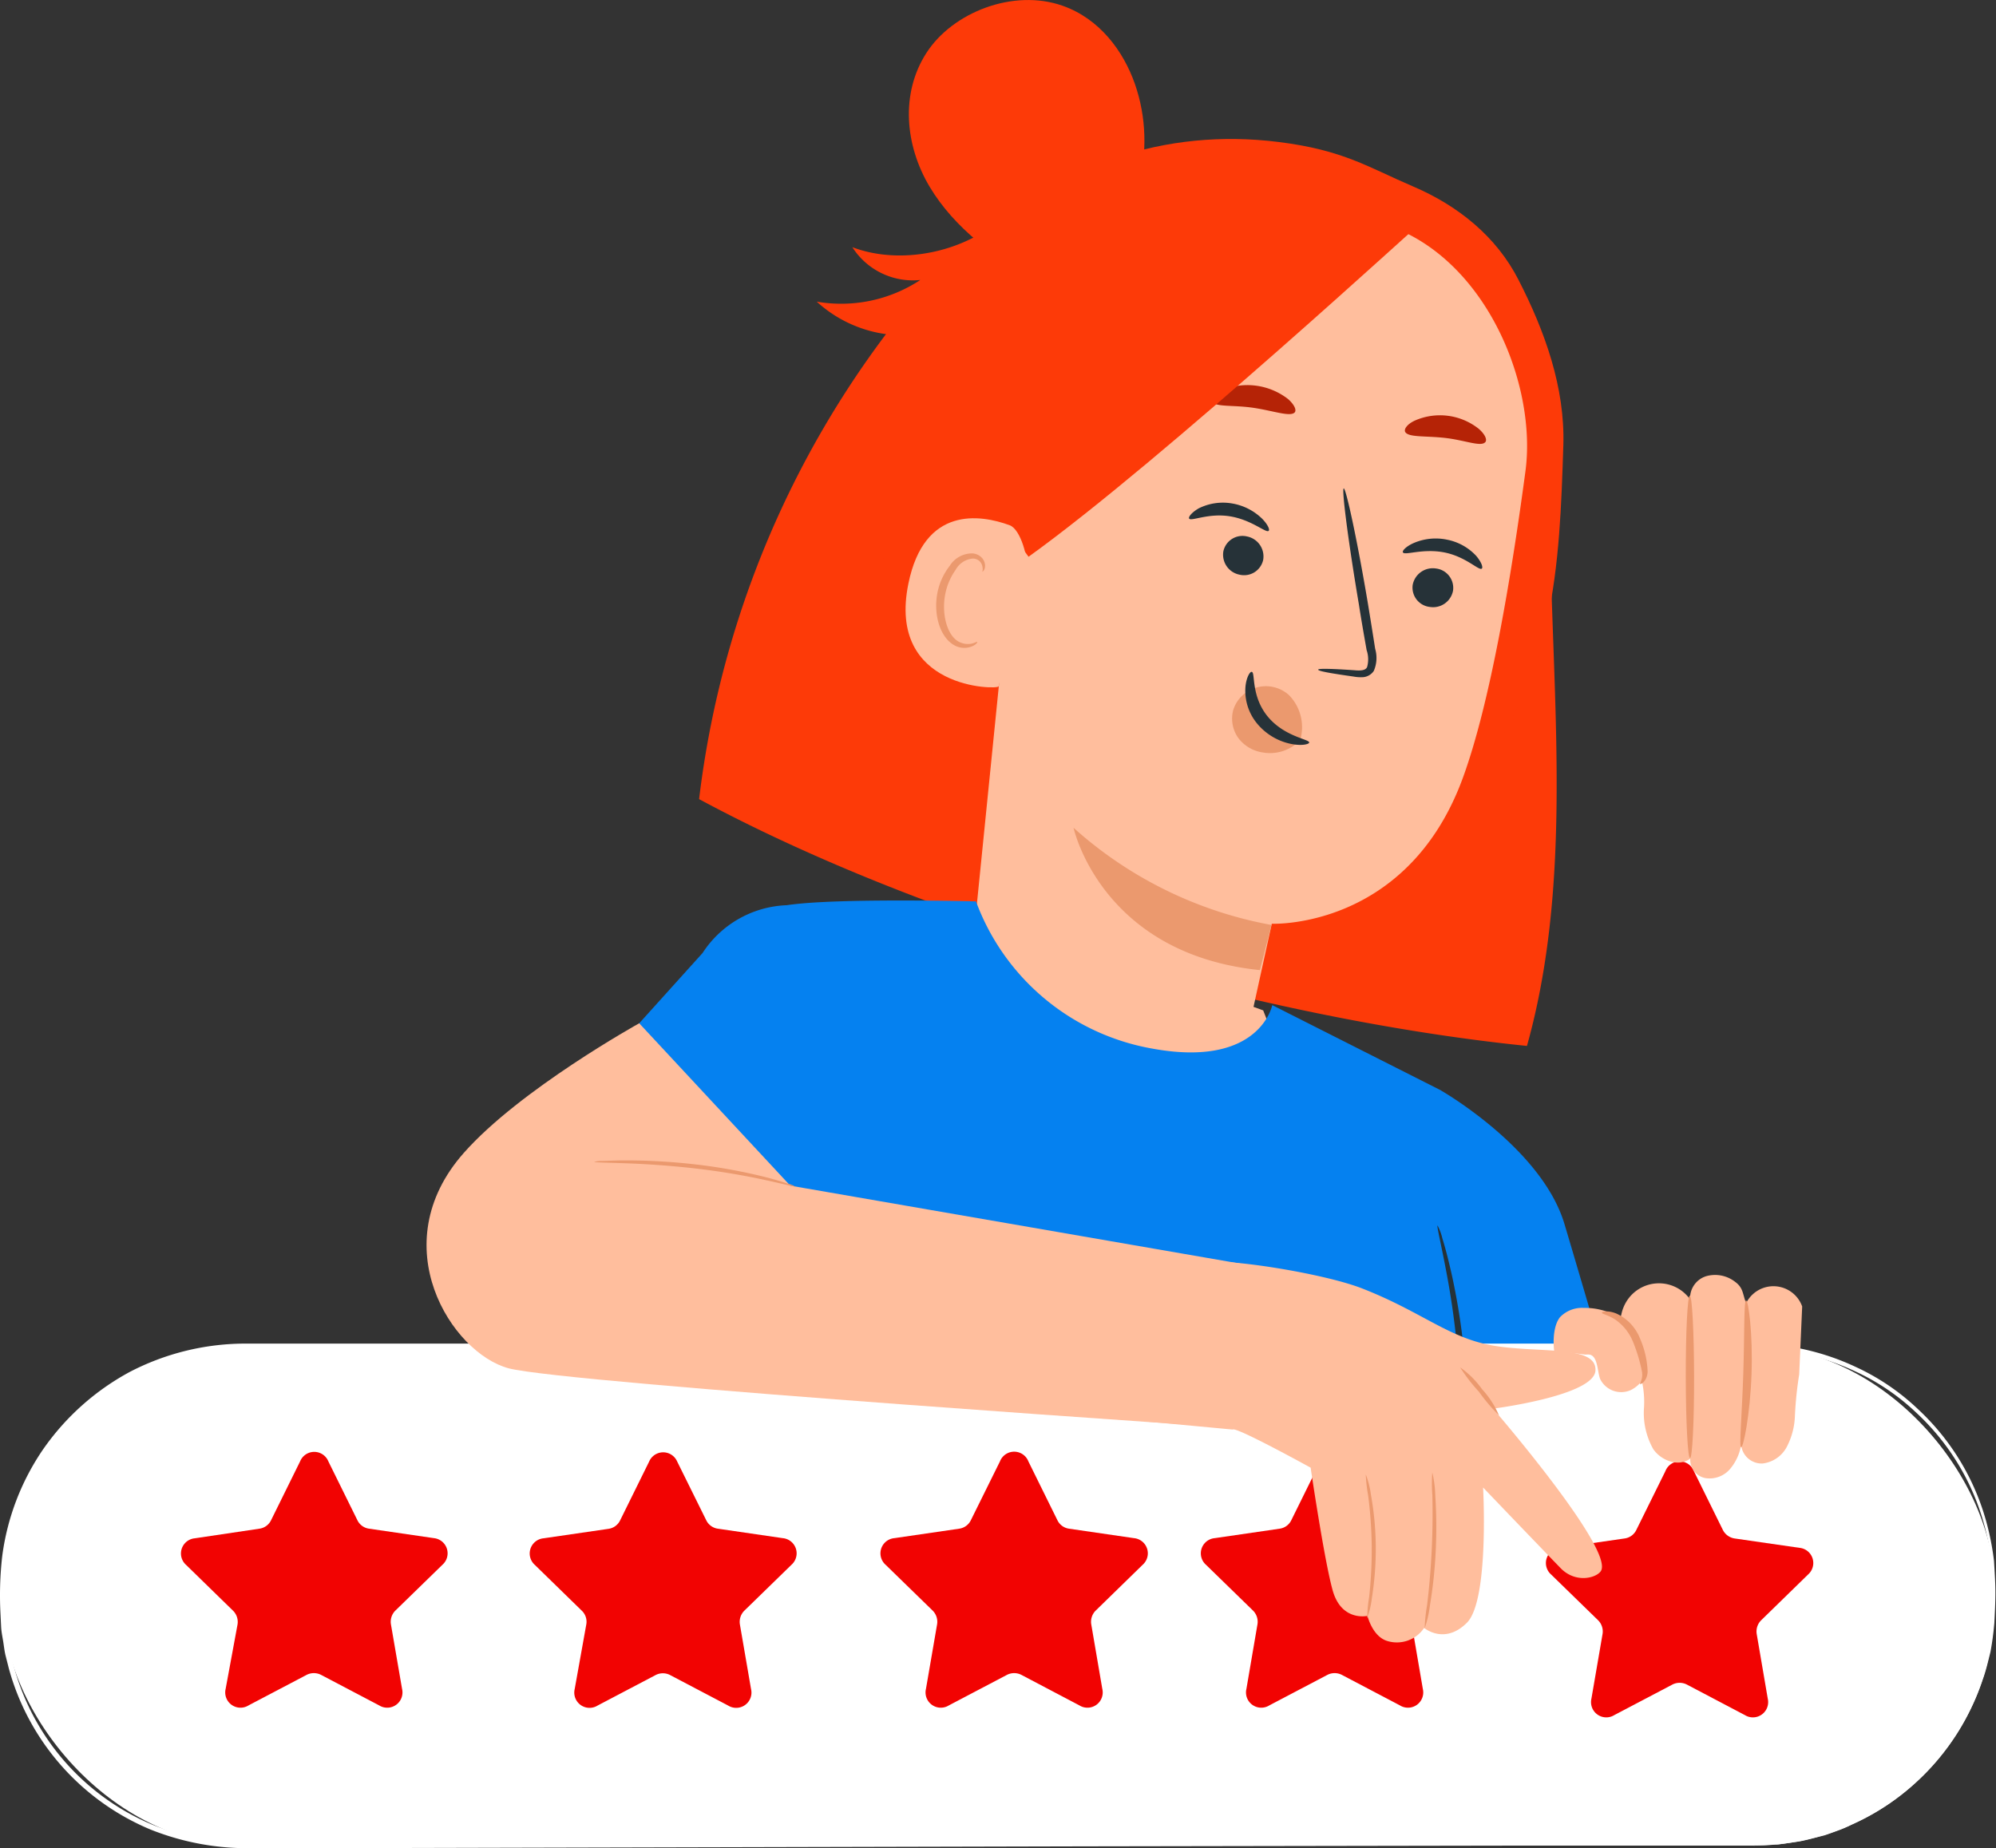 <svg xmlns="http://www.w3.org/2000/svg" viewBox="0 0 261.67 242.33"><rect x="0" y="0" width="261.67" height="242.33" fill="#333333" stroke="none"/><defs><style>.cls-1{fill:#fd3a08;}.cls-2{fill:#ffbe9d;}.cls-3{fill:#eb996e;}.cls-4{fill:#263238;}.cls-5{fill:#b52306;}.cls-6{fill:#0581f0;}.cls-7{fill:#fff;}.cls-8{fill:#f20302;}</style></defs><g id="Capa_2" data-name="Capa 2"><g id="Capa_1-2" data-name="Capa 1"><path class="cls-1" d="M148.78,11c-1.52-4.34-4.64-8.54-9.46-10.24-6.46-2.29-14.44.85-17.87,6.18s-2.8,12.14.42,17.54,8.7,9.51,14.64,12.69l5.59-.61C149.19,29.8,151.83,19.72,148.78,11Z"></path><path class="cls-1" d="M203.49,54,122.81,35.69a126.34,126.34,0,0,0-31.16,69.09c30.49,16.42,74.08,28.85,108.53,32.36C207.58,110.71,201.85,81.41,203.49,54Z"></path><path class="cls-1" d="M127.74,31.87c11.15-10.26,24.87-15.13,39.91-13.25,8.49,1.06,11.74,3.32,17.61,5.83S196.17,31,199.07,36.69c3.46,6.74,6.11,14.12,5.88,21.69-.25,7.77-.5,15.6-2.17,23.2s-4.84,15-10.25,20.62l-20,.62c-10.85-1.16-21.85-2.36-32-6.32s-19.59-11.06-23.92-21.08C110.53,61.51,116.59,42.13,127.74,31.87Z"></path><path class="cls-2" d="M178.13,28.63l-6.7-1.75L143.9,33.53a7.32,7.32,0,0,0-7.88,6l-8.37,83.14,35.22,16,3.86-17.55s17.68.78,25-19c3.63-9.84,6.42-26.61,8.26-40.4C201.62,49.25,193.45,30.86,178.13,28.63Z"></path><path class="cls-3" d="M161.66,93.15a4.36,4.36,0,0,1,1.88-2.47,4.5,4.5,0,0,1,5.44.46,6,6,0,0,1,1.47,5.9h0a5.44,5.44,0,0,1-4.19,1.7,5.82,5.82,0,0,1-.73-.08,4.91,4.91,0,0,1-3.09-1.76A4.37,4.37,0,0,1,161.66,93.15Z"></path><path class="cls-4" d="M190.49,77.44a2.66,2.66,0,0,1-3.05,2.14,2.55,2.55,0,0,1-2.24-2.89,2.68,2.68,0,0,1,3.05-2.15A2.56,2.56,0,0,1,190.49,77.44Z"></path><path class="cls-4" d="M194.25,74.56c-.39.28-2.09-1.58-4.92-2.13s-5.17.44-5.41,0c-.12-.19.34-.74,1.37-1.21a7.28,7.28,0,0,1,4.41-.46,7.07,7.07,0,0,1,3.83,2.13C194.27,73.77,194.44,74.44,194.25,74.56Z"></path><path class="cls-4" d="M172.81,87.8c0-.17,1.83-.12,4.75.08.73.07,1.44.06,1.66-.41a3.71,3.71,0,0,0-.06-2.23c-.33-1.88-.68-3.84-1-5.91-1.42-8.39-2.29-15.24-2-15.29s1.76,6.71,3.17,15.1c.34,2.07.65,4,.95,5.93a4.26,4.26,0,0,1-.18,2.9,1.87,1.87,0,0,1-1.4.82,5.32,5.32,0,0,1-1.25-.08C174.56,88.3,172.79,88,172.81,87.8Z"></path><path class="cls-3" d="M166.69,121.28a53.08,53.08,0,0,1-25.95-12.74s3.58,16.52,24.43,18.66Z"></path><path class="cls-4" d="M164.11,88.1c.47.06-.13,3.13,2.06,5.82s5.52,3,5.46,3.44c0,.2-.85.45-2.23.21a7.8,7.8,0,0,1-4.59-2.69A6.74,6.74,0,0,1,163.28,90C163.41,88.73,163.91,88,164.11,88.1Z"></path><path class="cls-5" d="M194.69,58c-.61.6-2.68-.29-5.25-.58s-4.79-.05-5.22-.78c-.19-.35.22-1,1.23-1.48a8.17,8.17,0,0,1,8.44,1.09C194.73,57,195,57.71,194.69,58Z"></path><path class="cls-4" d="M160.38,72.28a2.67,2.67,0,0,0,2.12,3.07,2.56,2.56,0,0,0,3.1-1.94,2.67,2.67,0,0,0-2.12-3.07A2.56,2.56,0,0,0,160.38,72.28Z"></path><path class="cls-4" d="M155.9,68c.27.39,2.51-.76,5.35-.3s4.7,2.21,5.06,1.91c.18-.13-.06-.8-.86-1.61a7.38,7.38,0,0,0-4-2,7.08,7.08,0,0,0-4.33.67C156.16,67.24,155.76,67.82,155.9,68Z"></path><path class="cls-5" d="M158.9,52.66c.46.74,2.76.42,5.4.81s4.8,1.21,5.42.62c.28-.3,0-1-.85-1.76a8.69,8.69,0,0,0-8.72-1.15C159.12,51.69,158.71,52.31,158.9,52.66Z"></path><path class="cls-1" d="M131.79,68.83,134.84,73c17.5-12.56,52.86-45.2,50.87-43.24,0,0-10-5.84-21.69-5.51s-34.29,3-35.87,16.52S131.79,68.83,131.79,68.83Z"></path><path class="cls-2" d="M134.58,74.87c.3-1.52-.75-5.46-2.21-6-3.89-1.43-11.2-2.54-13.28,7.64C116.23,90.44,130.81,90.44,130.91,90S133.55,80.13,134.58,74.87Z"></path><path class="cls-3" d="M128.11,84.17c-.05-.06-.28.12-.72.22a2.5,2.5,0,0,1-1.83-.33c-1.36-.84-2.12-3.43-1.67-6a8.18,8.18,0,0,1,1.39-3.34,2.85,2.85,0,0,1,2.21-1.48,1.25,1.25,0,0,1,1.29,1c.11.42,0,.68,0,.72s.35-.17.36-.77a1.57,1.57,0,0,0-.37-1,1.87,1.87,0,0,0-1.27-.63,3.47,3.47,0,0,0-3,1.64,8.41,8.41,0,0,0-1.64,3.7c-.48,2.83.42,5.74,2.31,6.74a2.66,2.66,0,0,0,2.3.09C128,84.5,128.16,84.21,128.11,84.17Z"></path><path class="cls-1" d="M111.74,32.41a9.41,9.41,0,0,0,8.91,4.3,18.81,18.81,0,0,1-13.58,2.84A16.83,16.83,0,0,0,126,42.17l5.8-14C126.82,33,118.24,34.88,111.74,32.41Z"></path><polygon class="cls-2" points="165.6 132.48 129.03 119.2 119.21 119.2 143.57 146.12 153.9 155.15 166.46 154.47 171.87 148.41 165.6 132.48"></polygon><path class="cls-6" d="M205.09,160.47c-3-10-16.3-17.56-16.3-17.56l-22-11.12s-1.63,8.33-15.84,5.68a30.2,30.2,0,0,1-23-19.28s-18.57-.48-24.77.5L75.34,239.84l94.87,1.4L178,230.58a68.76,68.76,0,0,0,10.31-20.37c1.47-4.82,2.25-8.55,2.25-8.55s17.9-1.43,23.85-9.47C214.41,192.19,206.85,166.33,205.09,160.47Z"></path><path class="cls-4" d="M188.46,160.69c-.14,0,.49,2.51,1.24,6.55a104.81,104.81,0,0,1,1,31.95c-.49,4.08-1,6.59-.82,6.61a6.75,6.75,0,0,0,.51-1.72c.28-1.12.61-2.76.93-4.81a87.22,87.22,0,0,0-1-32.15c-.45-2-.88-3.64-1.23-4.74A6.8,6.8,0,0,0,188.46,160.69Z"></path><path class="cls-4" d="M129.24,222a5.55,5.55,0,0,0,1.57-.18,10.72,10.72,0,0,0,1.81-.41,18.84,18.84,0,0,0,2.34-.75,30.18,30.18,0,0,0,5.73-2.86A32.38,32.38,0,0,0,151.4,206.5a29.72,29.72,0,0,0,2.54-5.88,21.14,21.14,0,0,0,.62-2.38,13.44,13.44,0,0,0,.31-1.83,5.74,5.74,0,0,0,.09-1.58c-.18,0-.43,2.21-1.62,5.59a33.65,33.65,0,0,1-2.65,5.66,33.94,33.94,0,0,1-10.45,11,32.57,32.57,0,0,1-5.51,3C131.43,221.47,129.21,221.85,129.24,222Z"></path><path class="cls-6" d="M118.84,118.29l-15.65.4h-.08a13.76,13.76,0,0,0-11,6.26l-8.31,9.22L61.94,155.6l29.51,6.92Z"></path><path class="cls-4" d="M85.34,137.43c.15,0,.48,6,.74,13.47s.35,13.48.2,13.48-.47-6-.73-13.47S85.2,137.44,85.34,137.43Z"></path><rect class="cls-7" x="0.36" y="176.53" width="261.11" height="65.46" rx="31.62"></rect><path class="cls-7" d="M229.85,242l1.54-.12c.51,0,1.15-.05,1.9-.13l2.59-.42c1-.19,2-.51,3.23-.81.58-.19,1.18-.43,1.81-.66a15.61,15.61,0,0,0,1.94-.8,30.79,30.79,0,0,0,8.29-5.55,31.78,31.78,0,0,0,7.29-10.1,29.62,29.62,0,0,0,1.28-3.27c.37-1.13.63-2.33.94-3.53.15-1.23.44-2.48.49-3.77s.14-2.59.11-3.94-.11-2.7-.19-4.08a33.68,33.68,0,0,0-.75-4.14,31.18,31.18,0,0,0-9.08-15.43,29.62,29.62,0,0,0-8.11-5.48,31.73,31.73,0,0,0-9.88-2.77c-3.49-.3-7.14-.15-10.83-.18l-23,0-50.85,0L32,176.89a32.08,32.08,0,0,0-14.64,3.64,32.1,32.1,0,0,0-11.12,9.9A31.46,31.46,0,0,0,1,204.14a43.79,43.79,0,0,0-.23,7.33l.09,1.82c0,.61.17,1.2.25,1.8s.16,1.2.29,1.79l.45,1.75a31.4,31.4,0,0,0,18.08,20.6,33.4,33.4,0,0,0,13.46,2.42H47l95.17.07,64.16.12,17.45.07,4.53,0c1,0,1.55,0,1.55,0l-1.55,0-4.53,0-17.45.07-64.16.11L47,242.32H33.39a34.25,34.25,0,0,1-13.72-2.46,32.09,32.09,0,0,1-18.5-21.05L.71,217c-.14-.61-.2-1.22-.3-1.83S.19,214,.15,213.36L.06,211.5a45.37,45.37,0,0,1,.23-7.45,32.15,32.15,0,0,1,5.35-14A32.82,32.82,0,0,1,17,179.89a32.88,32.88,0,0,1,15-3.72l116.53,0,50.85,0,23,0c3.7,0,7.31-.1,10.88.21a32.09,32.09,0,0,1,10,2.84,30.05,30.05,0,0,1,8.23,5.59,31.58,31.58,0,0,1,9.16,15.68,34.51,34.51,0,0,1,.76,4.19c.08,1.4.18,2.78.18,4.13s-.07,2.67-.14,4a38.43,38.43,0,0,1-.51,3.81c-.31,1.22-.58,2.43-1,3.57a30.22,30.22,0,0,1-1.31,3.3,31.86,31.86,0,0,1-7.41,10.16,30.46,30.46,0,0,1-8.4,5.54A13.28,13.28,0,0,1,241,240c-.63.23-1.24.46-1.82.65-1.2.29-2.28.61-3.26.79l-2.61.38c-.76.07-1.4.07-1.91.1C230.37,242,229.85,242,229.85,242Z"></path><path class="cls-8" d="M43.05,191.62l3.8,7.7a2,2,0,0,0,1.55,1.12l8.5,1.24A2,2,0,0,1,58,205.17l-6.16,6a2.07,2.07,0,0,0-.59,1.81l1.46,8.47a2,2,0,0,1-3,2.16l-7.61-4a2.08,2.08,0,0,0-1.91,0l-7.61,4a2,2,0,0,1-3-2.16L31.14,213a2.07,2.07,0,0,0-.59-1.81l-6.15-6a2,2,0,0,1,1.13-3.49L34,200.44a2,2,0,0,0,1.54-1.12l3.8-7.7A2,2,0,0,1,43.05,191.62Z"></path><path class="cls-8" d="M88.77,191.62l3.81,7.7a2,2,0,0,0,1.54,1.12l8.5,1.24a2,2,0,0,1,1.14,3.49l-6.16,6A2.07,2.07,0,0,0,97,213l1.46,8.47a2,2,0,0,1-3,2.16l-7.61-4a2.06,2.06,0,0,0-1.9,0l-7.61,4a2,2,0,0,1-3-2.16L76.86,213a2,2,0,0,0-.59-1.81l-6.15-6a2,2,0,0,1,1.13-3.49l8.51-1.24a2,2,0,0,0,1.54-1.12l3.8-7.7A2,2,0,0,1,88.77,191.62Z"></path><path class="cls-8" d="M134.82,191.62l3.8,7.7a2,2,0,0,0,1.54,1.12l8.51,1.24a2,2,0,0,1,1.13,3.49l-6.15,6a2.07,2.07,0,0,0-.59,1.81l1.45,8.47a2,2,0,0,1-3,2.16l-7.6-4a2.08,2.08,0,0,0-1.91,0l-7.61,4a2,2,0,0,1-3-2.16l1.46-8.47a2.07,2.07,0,0,0-.59-1.81l-6.16-6a2,2,0,0,1,1.14-3.49l8.5-1.24a2,2,0,0,0,1.54-1.12l3.81-7.7A2,2,0,0,1,134.82,191.62Z"></path><path class="cls-8" d="M176.84,191.62l3.8,7.7a2,2,0,0,0,1.54,1.12l8.51,1.24a2,2,0,0,1,1.14,3.49l-6.16,6a2.07,2.07,0,0,0-.59,1.81l1.45,8.47a2,2,0,0,1-3,2.16l-7.61-4a2.08,2.08,0,0,0-1.91,0l-7.61,4a2,2,0,0,1-3-2.16l1.45-8.47a2.07,2.07,0,0,0-.59-1.81l-6.16-6a2,2,0,0,1,1.14-3.49l8.51-1.24a2,2,0,0,0,1.54-1.12l3.8-7.7A2,2,0,0,1,176.84,191.62Z"></path><path class="cls-8" d="M222.06,192.89l3.8,7.71a2.08,2.08,0,0,0,1.54,1.12l8.51,1.23a2,2,0,0,1,1.13,3.49l-6.15,6a2.07,2.07,0,0,0-.59,1.81l1.45,8.48a2,2,0,0,1-3,2.15l-7.6-4a2.08,2.08,0,0,0-1.91,0l-7.61,4a2,2,0,0,1-3-2.15l1.46-8.48a2.07,2.07,0,0,0-.59-1.81l-6.16-6a2,2,0,0,1,1.14-3.49l8.5-1.23a2,2,0,0,0,1.54-1.12l3.81-7.71A2,2,0,0,1,222.06,192.89Z"></path><path class="cls-2" d="M164.46,187.4l4.81-20.56L103.6,155.46,83.8,134.17s-15.65,8.67-23,17c-10.68,12.08-1.58,26.26,5.88,28.24S164.46,187.4,164.46,187.4Z"></path><path class="cls-3" d="M77.91,152.34a3.7,3.7,0,0,1,1-.12c.68,0,1.66-.07,2.87-.07a79.8,79.8,0,0,1,9.43.53,70.93,70.93,0,0,1,9.3,1.7c1.17.31,2.11.59,2.75.81a3.94,3.94,0,0,1,1,.39c0,.08-1.46-.32-3.82-.83a93.53,93.53,0,0,0-9.27-1.54c-3.65-.42-7-.61-9.38-.69S77.91,152.42,77.91,152.34Z"></path><path class="cls-2" d="M158.58,165.47c3.29-.32,15.08,1.55,20,3.47,8,3.13,11.44,6.62,17.51,7.55s13.24-.11,13.07,3.21-13.42,5-13.42,5,16.11,18.66,14.1,21.34c-.67.9-3.32,1.56-5.25-.43-4.3-4.44-10.16-10.57-10.16-10.57s.82,14.79-2.12,17.73-5.61.68-5.61.68a4.31,4.31,0,0,1-4.78,1.73c-2-.56-2.65-3.31-2.65-3.31s-3.4.79-4.56-3.34c-1.1-3.91-2.89-16.09-2.89-16.09s-9.8-5.41-10.21-5l-12.24-1.14-1.5-18.15Z"></path><path class="cls-3" d="M187.77,193.07a14.65,14.65,0,0,1,.39,3,65.11,65.11,0,0,1,.06,7.27,61,61,0,0,1-.77,7.23,14.63,14.63,0,0,1-.68,2.94,21.5,21.5,0,0,1,.31-3c.23-1.84.47-4.38.61-7.2s.13-5.38.09-7.23A20.75,20.75,0,0,1,187.77,193.07Z"></path><path class="cls-3" d="M179.05,193.32a11.64,11.64,0,0,1,.68,2.7,40,40,0,0,1,.63,6.71,40.67,40.67,0,0,1-.5,6.72,11.79,11.79,0,0,1-.63,2.72,20.18,20.18,0,0,1,.26-2.77,57.34,57.34,0,0,0,.34-6.66,58.05,58.05,0,0,0-.47-6.66A20.18,20.18,0,0,1,179.05,193.32Z"></path><path class="cls-3" d="M191.42,179.29a12,12,0,0,1,2.88,2.87,11.83,11.83,0,0,1,2.21,3.42,23.59,23.59,0,0,1-2.62-3.09A23,23,0,0,1,191.42,179.29Z"></path><path class="cls-2" d="M234.31,189.58a9.46,9.46,0,0,0,1-4,48.38,48.38,0,0,1,.56-5.37l.39-8.91a4,4,0,0,0-7.35-.43c-.48-1.25-.36-2-1.43-2.79a4.28,4.28,0,0,0-3.8-.75,3,3,0,0,0-2.11,3.05,5,5,0,0,0-8.34.26,5.33,5.33,0,0,0-.68,1.72,2.36,2.36,0,0,0-.09.7.76.76,0,0,0,.13.29c.26.43.59.81.82,1.26.09.17.17.35.24.52a9.17,9.17,0,0,1,.65,2.52,8.41,8.41,0,0,0,.13,1.23,4.68,4.68,0,0,0,.37.7,12.33,12.33,0,0,1,.72,5.05,9.62,9.62,0,0,0,1.22,5.38c1.06,1.54,3.37,2.37,4.85,1.23a2.45,2.45,0,0,0,2,2.57,3.53,3.53,0,0,0,3.2-1.18,6.54,6.54,0,0,0,1.47-3.2,2.7,2.7,0,0,0,2.82,2.46A4.14,4.14,0,0,0,234.31,189.58Z"></path><path class="cls-2" d="M207.63,171.49a4,4,0,0,0-3.12,1.22c-.85,1.06-.93,3.09-.76,4.44,1.61.22,2.44.24,4.05.46.34,0,.62-.06.9.13.77.48.74,2.24,1.08,3.08a3.07,3.07,0,0,0,4,1.45,4.11,4.11,0,0,0,2.29-3.79,6.34,6.34,0,0,0-1.84-4.2A8.9,8.9,0,0,0,207.63,171.49Z"></path><path class="cls-3" d="M221.53,169.88c.3,0,.55,4.77.56,10.65s-.23,10.66-.53,10.66-.55-4.77-.56-10.65S221.23,169.88,221.53,169.88Z"></path><path class="cls-3" d="M228.91,170.51c.29,0,.9,4.29.71,9.66s-1.07,9.63-1.36,9.59.11-4.34.28-9.63S228.6,170.53,228.91,170.51Z"></path><path class="cls-3" d="M210,172.11c0-.12.75-.34,1.88.11A6,6,0,0,1,215,175.5a11.94,11.94,0,0,1,1,4.35c-.06,1.32-1,1.76-1,1.59s.4-.6.26-1.58a21.28,21.28,0,0,0-1.18-3.93,6.49,6.49,0,0,0-2.46-3C210.64,172.36,210,172.28,210,172.11Z"></path></g></g></svg>